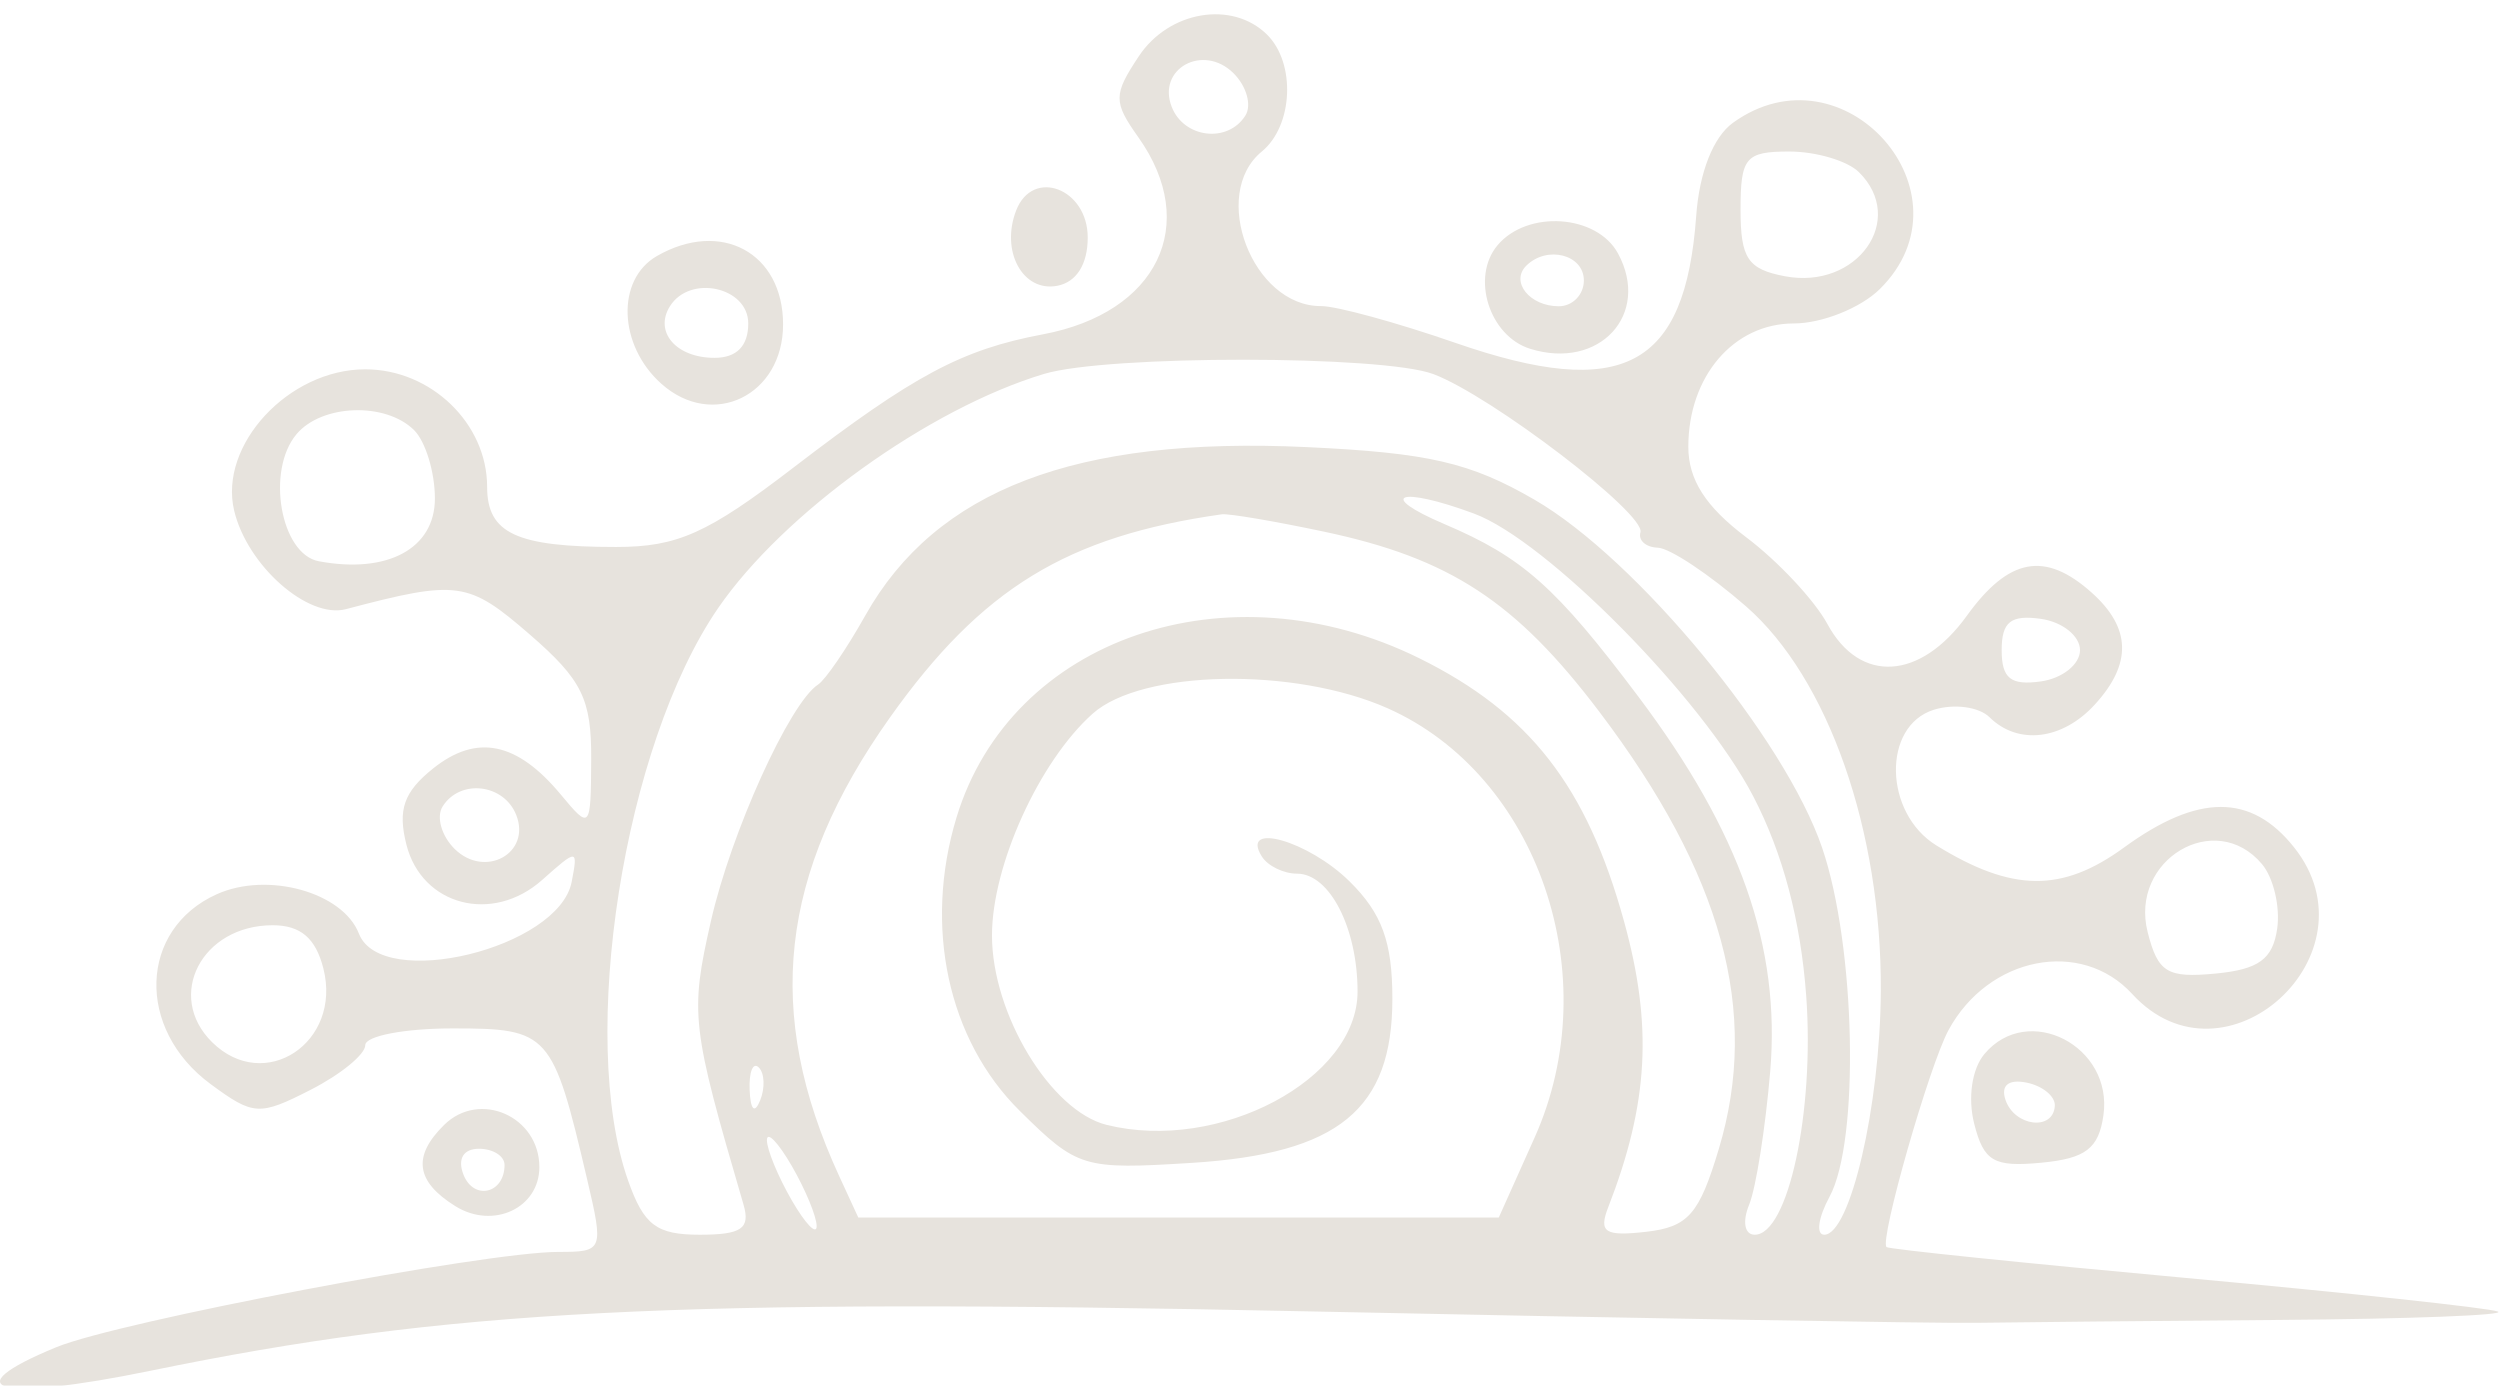 <?xml version="1.0" encoding="UTF-8"?> <svg xmlns="http://www.w3.org/2000/svg" width="442" height="245" viewBox="0 0 442 245" fill="none"><g filter="url(#filter0_di_157_1915)"><path fill-rule="evenodd" clip-rule="evenodd" d="M201.346 7.939C196.819 14.766 196.813 16 201.275 22.293C212.205 37.705 204.655 53.294 184.412 57.105C170.023 59.814 161.584 64.322 140.218 80.716C125.099 92.316 119.75 94.706 108.922 94.706C91.287 94.706 86.125 92.301 86.125 84.078C86.125 72.867 76.196 63.295 64.574 63.295C51.038 63.295 38.628 76.682 41.404 88.295C43.728 98.019 54.454 107.467 61.161 105.698C80.933 100.481 82.776 100.737 93.684 110.197C102.918 118.204 104.583 121.587 104.524 132.26C104.456 144.648 104.364 144.754 99.138 138.465C91.41 129.166 84.272 127.709 76.578 133.862C71.385 138.015 70.287 141.158 71.856 147.344C74.599 158.132 87.073 161.376 95.842 153.585C102.096 148.022 102.207 148.031 101.074 153.907C98.815 165.659 67.427 173.292 63.451 163.057C60.607 155.743 47.307 152.056 38.333 156.096C24.569 162.288 23.993 179.913 37.237 189.668C44.821 195.255 45.849 195.313 54.934 190.671C60.241 187.963 64.58 184.412 64.58 182.783C64.58 181.153 71.536 179.822 80.034 179.822C97.067 179.822 97.722 180.558 103.786 206.421C106.762 219.118 106.676 219.34 98.67 219.34C85.762 219.34 20.974 231.643 9.949 236.187C-8.536 243.805 -0.276 245.881 26.563 240.358C79.175 229.533 118.888 227.487 230.783 229.84C289.184 231.065 342.507 231.983 349.279 231.877C356.05 231.77 380.288 231.539 403.14 231.363C425.993 231.19 443.306 230.521 441.613 229.879C439.92 229.238 415.064 226.563 386.376 223.933C357.684 221.304 333.908 218.851 333.536 218.483C332.277 217.24 341.082 186.428 344.496 180.126C351.556 167.1 367.939 163.878 376.979 173.742C393.307 191.562 420.678 166.747 405.587 147.803C398.004 138.279 388.632 138.291 375.532 147.836C364.554 155.837 355.77 155.74 342.354 147.472C333.043 141.732 332.748 126.354 341.895 123.487C345.45 122.371 349.882 122.964 351.744 124.803C356.785 129.783 364.603 128.852 370.346 122.584C376.967 115.358 376.794 109.02 369.811 102.776C361.562 95.402 355.148 96.59 347.74 106.865C339.507 118.286 328.826 118.921 323.089 108.333C320.809 104.123 314.342 97.213 308.719 92.979C301.545 87.574 298.495 82.805 298.495 76.989C298.495 64.553 306.503 55.187 317.137 55.187C322.12 55.187 328.965 52.452 332.351 49.108C349.469 32.2 325.952 5.58 306.383 19.712C302.905 22.226 300.443 28.461 299.889 36.173C297.95 63.064 286.913 68.885 257.323 58.622C246.956 55.026 236.267 52.099 233.568 52.117C221.454 52.193 213.848 32.361 223.088 24.789C228.634 20.244 229.13 9.173 224.011 4.118C217.853 -1.965 206.665 -0.08 201.346 7.939ZM220.192 18.417C217.095 23.366 209.318 22.451 207.154 16.882C204.529 10.127 212.728 5.656 218.065 10.927C220.383 13.216 221.34 16.584 220.192 18.417ZM328.657 28.437C337.158 36.833 328.343 49.251 315.595 46.846C309.005 45.6 307.728 43.691 307.728 35.073C307.728 25.834 308.605 24.789 316.346 24.789C321.086 24.789 326.626 26.43 328.657 28.437ZM179.66 35.203C176.859 42.411 180.82 49.688 186.914 48.53C190.322 47.883 192.31 44.733 192.31 39.988C192.31 31.321 182.596 27.649 179.66 35.203ZM264.762 41.362C260.025 47.001 263.294 57.397 270.517 59.662C282.761 63.498 291.905 53.585 286.063 42.809C282.324 35.903 270.049 35.069 264.762 41.362ZM116.134 43.271C108.91 47.427 109.313 59.042 116.916 65.839C126.007 73.965 138.448 67.909 138.448 55.361C138.448 42.697 127.472 36.751 116.134 43.271ZM280.028 47.588C280.028 50.096 278.033 52.148 275.593 52.148C270.449 52.148 266.981 47.81 269.852 44.97C273.53 41.338 280.028 43.01 280.028 47.588ZM132.292 55.187C132.292 59.179 130.239 61.267 126.318 61.267C119.553 61.267 115.601 56.689 118.442 52.148C121.991 46.478 132.292 48.74 132.292 55.187ZM253.414 64.137C263.675 67.991 290.997 88.869 290.031 92.116C289.609 93.541 290.994 94.763 293.108 94.833C295.226 94.903 302.24 99.569 308.698 105.205C323.243 117.9 332.695 144.9 332.529 173.283C332.409 193.538 327.112 216.3 322.523 216.3C321.037 216.3 321.458 213.282 323.459 209.591C328.823 199.69 328.097 165.328 322.157 147.897C315.552 128.521 289.329 96.782 271.302 86.349C259.914 79.756 252.564 78.059 230.998 77.047C190.223 75.132 165.468 84.592 152.96 106.865C149.676 112.717 145.93 118.189 144.641 119.025C139.614 122.283 129.236 145.201 125.681 160.89C121.966 177.278 122.206 179.366 131.455 210.981C132.692 215.212 131.107 216.3 123.717 216.3C116.066 216.3 113.832 214.613 111.049 206.728C102.145 181.503 110.286 129.752 126.974 105.497C138.543 88.684 164.243 70.223 184.597 64.106C195.775 60.747 244.445 60.769 253.414 64.137ZM73.198 74.035C75.23 76.041 76.891 81.485 76.891 86.136C76.891 94.982 68.514 99.506 56.359 97.229C49.597 95.961 47.012 81.203 52.423 74.764C56.892 69.444 68.15 69.049 73.198 74.035ZM260.591 88.796C273.423 93.55 300.938 121.405 309.972 138.784C315.213 148.867 318.365 160.744 319.338 174.074C320.83 194.535 316.14 216.3 310.236 216.3C308.442 216.3 308.014 213.999 309.252 210.981C310.452 208.053 312.126 197.453 312.973 187.422C314.825 165.425 307.685 145.137 289.658 121.156C275.085 101.773 269.237 96.566 255.405 90.672C243.149 85.449 247.403 83.911 260.591 88.796ZM234.113 92.003C256.335 96.709 267.996 104.339 282.745 123.818C304.53 152.591 311.166 176.84 303.896 201.101C300.421 212.704 298.467 214.932 291.028 215.784C283.752 216.613 282.61 215.881 284.324 211.467C291.477 193.061 292.231 179.339 287.11 160.823C280.523 137.002 270.406 124.013 250.955 114.392C217.077 97.642 178.727 110.826 169.109 142.532C163.258 161.82 167.586 181.849 180.322 194.428C190.528 204.509 191.506 204.804 210.724 203.594C236.637 201.964 246.172 194.164 246.172 174.593C246.172 164.54 244.334 159.491 238.616 153.846C231.34 146.657 219.191 143.198 223.088 149.423C224.134 151.095 226.938 152.463 229.318 152.463C235.079 152.463 240.016 162.09 240.016 173.323C240.016 188.808 215.541 201.809 195.662 196.882C185.766 194.428 175.382 177.278 175.382 163.382C175.382 151.013 183.732 132.616 193.175 124.183C201.9 116.389 228.85 115.894 245.341 123.226C271.958 135.057 284.115 170.544 271.333 199.089L264.983 213.26H151.747L148.371 205.94C135.035 177.031 137.762 152.424 157.355 124.837C173.544 102.044 188.629 92.809 216.012 88.93C217.197 88.763 225.344 90.146 234.113 92.003ZM367.746 112.945C367.746 115.453 364.631 117.942 360.82 118.477C355.49 119.222 353.895 117.948 353.895 112.945C353.895 107.941 355.49 106.668 360.82 107.412C364.631 107.947 367.746 110.437 367.746 112.945ZM91.287 142.131C93.912 148.885 85.713 153.357 80.376 148.086C78.058 145.797 77.101 142.429 78.249 140.595C81.345 135.647 89.123 136.562 91.287 142.131ZM399.921 150.776C401.952 153.193 403.159 158.321 402.608 162.175C401.832 167.583 399.342 169.398 391.703 170.128C383.156 170.942 381.522 169.945 379.709 162.814C376.456 150.013 391.666 140.951 399.921 150.776ZM57.172 169.222C60.499 182.321 46.772 191.416 37.495 182.254C29.201 174.061 35.667 161.583 48.209 161.583C53.14 161.583 55.809 163.857 57.172 169.222ZM350.851 184.342C348.632 186.984 347.878 192.115 349.042 196.687C350.734 203.35 352.498 204.372 360.925 203.566C368.746 202.818 371.045 201.061 371.885 195.191C373.636 182.947 358.558 175.171 350.851 184.342ZM134.394 192.553C133.413 194.976 132.683 194.255 132.535 190.714C132.403 187.51 133.129 185.716 134.151 186.725C135.173 187.735 135.284 190.358 134.394 192.553ZM363.292 193.501C363.049 198.012 356.164 197.186 354.566 192.449C353.704 189.893 355.111 188.756 358.321 189.41C361.144 189.99 363.381 191.829 363.292 193.501ZM78.507 196.9C72.89 202.448 73.509 206.889 80.505 211.248C87.178 215.404 95.359 211.601 95.359 204.345C95.359 195.374 84.783 190.702 78.507 196.9ZM144.385 214.78C144.385 216.452 142.406 214.4 139.987 210.221C137.568 206.041 135.589 201.253 135.589 199.581C135.589 197.909 137.568 199.961 139.987 204.141C142.406 208.321 144.385 213.108 144.385 214.78ZM89.203 203.961C89.203 209.056 83.743 210.321 81.927 205.643C80.856 202.885 81.936 201.101 84.681 201.101C87.168 201.101 89.203 202.387 89.203 203.961Z" fill="#E7E3DD"></path></g><defs><filter id="filter0_di_157_1915" x="0" y="0.525" width="441.728" height="243.95" filterUnits="userSpaceOnUse" color-interpolation-filters="sRGB"><feFlood flood-opacity="0" result="BackgroundImageFix"></feFlood><feColorMatrix in="SourceAlpha" type="matrix" values="0 0 0 0 0 0 0 0 0 0 0 0 0 0 0 0 0 0 127 0" result="hardAlpha"></feColorMatrix><feOffset dy="1"></feOffset><feComposite in2="hardAlpha" operator="out"></feComposite><feColorMatrix type="matrix" values="0 0 0 0 1 0 0 0 0 1 0 0 0 0 1 0 0 0 0.25 0"></feColorMatrix><feBlend mode="normal" in2="BackgroundImageFix" result="effect1_dropShadow_157_1915"></feBlend><feBlend mode="normal" in="SourceGraphic" in2="effect1_dropShadow_157_1915" result="shape"></feBlend><feColorMatrix in="SourceAlpha" type="matrix" values="0 0 0 0 0 0 0 0 0 0 0 0 0 0 0 0 0 0 127 0" result="hardAlpha"></feColorMatrix><feOffset dy="1"></feOffset><feGaussianBlur stdDeviation="0.5"></feGaussianBlur><feComposite in2="hardAlpha" operator="arithmetic" k2="-1" k3="1"></feComposite><feColorMatrix type="matrix" values="0 0 0 0 0 0 0 0 0 0 0 0 0 0 0 0 0 0 0.1 0"></feColorMatrix><feBlend mode="normal" in2="shape" result="effect2_innerShadow_157_1915"></feBlend></filter></defs></svg> 